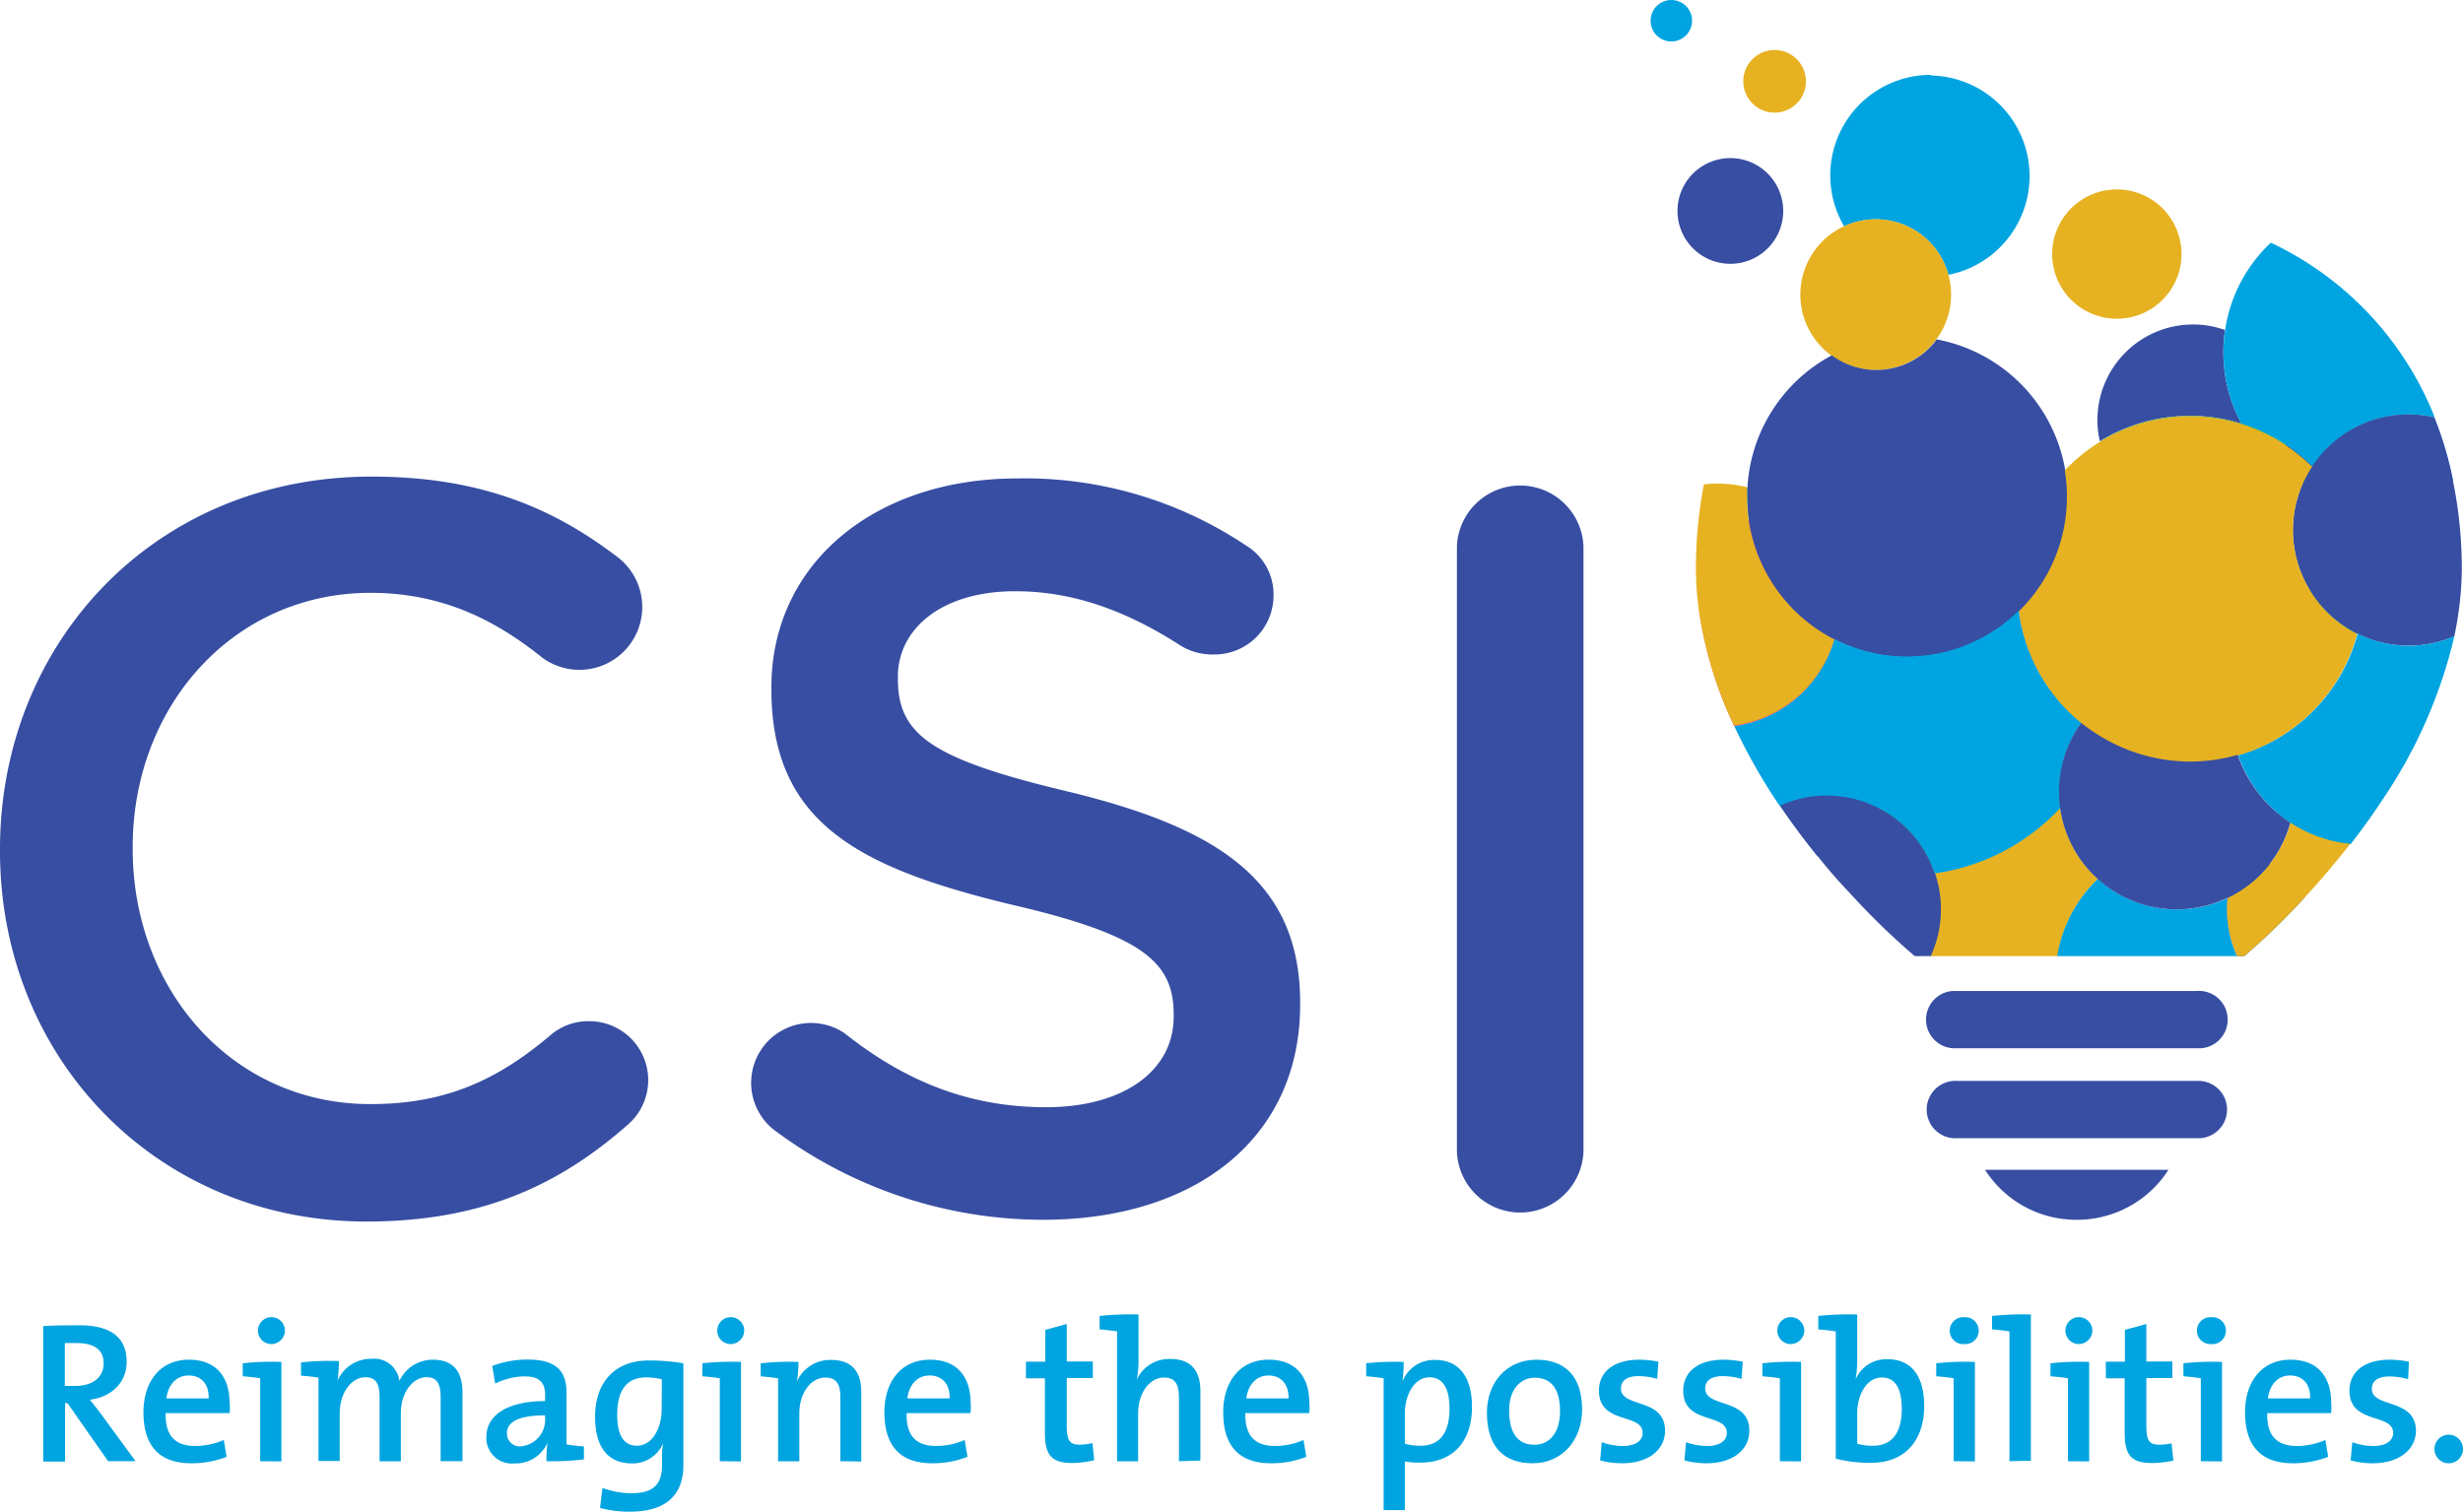 <svg xmlns="http://www.w3.org/2000/svg" xmlns:xlink="http://www.w3.org/1999/xlink" id="Layer_1" data-name="Layer 1" viewBox="0 0 308.88 189.61"><defs><style>.cls-1{fill:#374ea2;}.cls-2{fill:#e6b222;}.cls-3{fill:#00a4e0;}.cls-4{fill:#145fab;}.cls-5{fill:#4fb849;}.cls-6{fill:url(#linear-gradient);}.cls-7{fill:url(#linear-gradient-2);}.cls-8{fill:#b7b9bc;}.cls-9{fill:url(#linear-gradient-3);}.cls-10{fill:url(#linear-gradient-4);}.cls-11{fill:url(#linear-gradient-5);}.cls-12{fill:url(#linear-gradient-6);}.cls-13{fill:url(#linear-gradient-7);}</style><linearGradient id="linear-gradient" x1="304.47" y1="115.63" x2="333.45" y2="115.63" gradientTransform="matrix(1, 0, 0, -1, -16.91, 183.09)" gradientUnits="userSpaceOnUse"><stop offset="0" stop-color="#ffcb05"></stop><stop offset="1" stop-color="#dda027"></stop></linearGradient><linearGradient id="linear-gradient-2" x1="304.47" y1="122.63" x2="333.45" y2="122.63" xlink:href="#linear-gradient"></linearGradient><linearGradient id="linear-gradient-3" x1="217.07" y1="104.96" x2="247.59" y2="104.96" gradientTransform="matrix(1, 0, 0, -1, -16.91, 183.09)" gradientUnits="userSpaceOnUse"><stop offset="0" stop-color="#ef578e"></stop><stop offset="1" stop-color="#d0307d"></stop></linearGradient><linearGradient id="linear-gradient-4" x1="217.07" y1="111.82" x2="247.59" y2="111.82" xlink:href="#linear-gradient-3"></linearGradient><linearGradient id="linear-gradient-5" x1="269.92" y1="104.92" x2="313.27" y2="104.92" xlink:href="#linear-gradient-3"></linearGradient><linearGradient id="linear-gradient-6" x1="269.92" y1="113.4" x2="313.27" y2="113.4" xlink:href="#linear-gradient-3"></linearGradient><linearGradient id="linear-gradient-7" x1="269.92" y1="93.42" x2="313.27" y2="93.42" xlink:href="#linear-gradient-3"></linearGradient></defs><path class="cls-1" d="M217,33.09a6.63,6.63,0,1,0-6.63-6.63A6.63,6.63,0,0,0,217,33.09Z" transform="translate(0 0)"></path><circle class="cls-2" cx="222.55" cy="10.2" r="3.93"></circle><path class="cls-3" d="M242.17,9.39a12.61,12.61,0,0,0-10.9,19,9.43,9.43,0,0,1,13.07,6.08,12.62,12.62,0,0,0-2.17-25Z" transform="translate(0 0)"></path><path class="cls-2" d="M244.34,34.44a9.45,9.45,0,0,0-18.56,2.49,6.77,6.77,0,0,0,.05,1,9.45,9.45,0,0,0,18.85-1A9.12,9.12,0,0,0,244.34,34.44Z" transform="translate(0 0)"></path><path class="cls-2" d="M271.16,26.09a8.11,8.11,0,1,0,2.42,5.78A8.12,8.12,0,0,0,271.16,26.09Z" transform="translate(0 0)"></path><path class="cls-3" d="M209.57,5.2A2.6,2.6,0,1,0,207,2.6a2.59,2.59,0,0,0,2.61,2.6Z" transform="translate(0 0)"></path><path class="cls-1" d="M281.09,53.14a18.84,18.84,0,0,1-2.26-9,19.46,19.46,0,0,1,.2-2.75,11.85,11.85,0,0,0-4-.69,12,12,0,0,0-12,12,11.21,11.21,0,0,0,.31,2.64A21.67,21.67,0,0,1,281.09,53.14Z" transform="translate(0 0)"></path><path class="cls-3" d="M284.78,30.44a18.8,18.8,0,0,0-5.74,11,19.46,19.46,0,0,0-.2,2.75,18.84,18.84,0,0,0,2.26,9,21.41,21.41,0,0,1,5.53,2.62A21.87,21.87,0,0,1,290,58.54a14.44,14.44,0,0,1,15.34-6.18A40.82,40.82,0,0,0,284.78,30.44Z" transform="translate(0 0)"></path><path class="cls-4" d="M302.09,52A14.48,14.48,0,0,0,290,58.49a22.62,22.62,0,0,1,3.16,4,18.87,18.87,0,0,0,14.47-2.25,45.67,45.67,0,0,0-2.33-7.85A14.63,14.63,0,0,0,302.09,52Z" transform="translate(0 0)"></path><path class="cls-5" d="M222.34,62.37a14.94,14.94,0,0,0-3.25-1.21v1.1a21.51,21.51,0,0,0,.21,3A26.78,26.78,0,0,1,222.34,62.37Z" transform="translate(0 0)"></path><path class="cls-5" d="M258.94,65.63a21.09,21.09,0,0,0,.28-3.37A20.22,20.22,0,0,0,259,59a21.46,21.46,0,0,0-2.86,3.83A28.3,28.3,0,0,1,258.94,65.63Z" transform="translate(0 0)"></path><path class="cls-4" d="M288.74,60.77A13.91,13.91,0,0,1,290,58.49a21.87,21.87,0,0,0-3.34-2.73,12.28,12.28,0,0,1-1.13,2.79A19.36,19.36,0,0,0,288.74,60.77Z" transform="translate(0 0)"></path><path class="cls-5" d="M275.09,64.66a12,12,0,0,0,10.42-6.11,18.86,18.86,0,0,1-4.4-5.41,21.67,21.67,0,0,0-17.68,2.19A12,12,0,0,0,275.09,64.66Z" transform="translate(0 0)"></path><path class="cls-5" d="M285.5,58.55a12.28,12.28,0,0,0,1.13-2.79,21.47,21.47,0,0,0-5.54-2.62A18.9,18.9,0,0,0,285.5,58.55Z" transform="translate(0 0)"></path><path class="cls-6" d="M287.56,66.48a14.41,14.41,0,0,0,2.15,7.61,16.57,16.57,0,0,1,6.62-1.38,21.5,21.5,0,0,0-3.2-10.2,18.29,18.29,0,0,1-4.39-1.69A14.32,14.32,0,0,0,287.56,66.48Z" transform="translate(0 0)"></path><path class="cls-4" d="M293.09,62.46a22.62,22.62,0,0,0-3.16-4,13.91,13.91,0,0,0-1.23,2.28A18.22,18.22,0,0,0,293.09,62.46Z" transform="translate(0 0)"></path><path class="cls-7" d="M293.09,62.46a22.62,22.62,0,0,0-3.16-4,13.91,13.91,0,0,0-1.23,2.28A18.22,18.22,0,0,0,293.09,62.46Z" transform="translate(0 0)"></path><path class="cls-8" d="M274.69,95.53a21.31,21.31,0,0,0,5.94-.84,16.85,16.85,0,0,1-.63-8.42,14.76,14.76,0,0,0-14.7.44,26.08,26.08,0,0,1-1.48,5.89A21.61,21.61,0,0,0,274.69,95.53Z" transform="translate(0 0)"></path><path class="cls-5" d="M289.71,74.09A16.64,16.64,0,0,0,280,86.32a14.81,14.81,0,0,1,6,6,21.75,21.75,0,0,0,9.59-12.86A14.57,14.57,0,0,1,289.71,74.09Z" transform="translate(0 0)"></path><path class="cls-5" d="M295.63,79.45a22.07,22.07,0,0,0,.73-5.6V72.66a16.56,16.56,0,0,0-6.65,1.43A14.45,14.45,0,0,0,295.63,79.45Z" transform="translate(0 0)"></path><path class="cls-1" d="M307.6,60.21a45.67,45.67,0,0,0-2.33-7.85,14.77,14.77,0,0,0-3.18-.37,14.5,14.5,0,1,0,5.7,27.82c.16-.74.29-1.48.41-2.23a40.27,40.27,0,0,0,.53-6.3A54.86,54.86,0,0,0,307.6,60.21Z" transform="translate(0 0)"></path><path class="cls-5" d="M280,86.27a16.85,16.85,0,0,0,.63,8.42A21.26,21.26,0,0,0,286,92.31,14.89,14.89,0,0,0,280,86.27Z" transform="translate(0 0)"></path><path class="cls-2" d="M263.09,110.24a14.8,14.8,0,0,1-4.73-8.94,26.47,26.47,0,0,1-15.8,8.22,14.1,14.1,0,0,1-.53,10.41h16A17.15,17.15,0,0,1,263.09,110.24Z" transform="translate(0 0)"></path><path class="cls-3" d="M279.29,114.09a14.08,14.08,0,0,1,.07-1.45,14.78,14.78,0,0,1-16.27-2.4,17.21,17.21,0,0,0-5.1,9.69h22.53A14.17,14.17,0,0,1,279.29,114.09Z" transform="translate(0 0)"></path><path class="cls-8" d="M281.39,106.63a17,17,0,0,1,3.28,1.71,14.6,14.6,0,0,0,2.58-5.13,16.13,16.13,0,0,1-1.5-1.11A14.19,14.19,0,0,0,281.39,106.63Z" transform="translate(0 0)"></path><path class="cls-5" d="M287.68,101.09a16,16,0,0,1-.43,2.17,16.57,16.57,0,0,0,7.48,2.64c1.27-1.63,2.54-3.38,3.77-5.23a14.23,14.23,0,0,0-10.82.42Z" transform="translate(0 0)"></path><path class="cls-5" d="M287.25,103.21a16,16,0,0,0,.43-2.17,15.72,15.72,0,0,0-1.93,1.06A16.13,16.13,0,0,0,287.25,103.21Z" transform="translate(0 0)"></path><path class="cls-3" d="M302.09,81a14.3,14.3,0,0,1-6.42-1.52,21.73,21.73,0,0,1-9.58,12.86,21.26,21.26,0,0,1-5.41,2.38,16.59,16.59,0,0,0,5.12,7.41,16.13,16.13,0,0,0,1.5,1.11,16.57,16.57,0,0,0,7.48,2.64c1.27-1.63,2.54-3.38,3.77-5.23A61.5,61.5,0,0,0,307.8,79.8,14.55,14.55,0,0,1,302.09,81Z" transform="translate(0 0)"></path><path class="cls-4" d="M284.67,108.34a14.71,14.71,0,0,1-5.31,4.27,14.36,14.36,0,0,0,1.2,7.32h.89a88.26,88.26,0,0,0,7.6-7.38A17.19,17.19,0,0,0,284.67,108.34Z" transform="translate(0 0)"></path><path class="cls-2" d="M287.25,103.21a14.79,14.79,0,0,1-7.89,9.4,14.36,14.36,0,0,0,1.2,7.32h.89a88.26,88.26,0,0,0,7.6-7.38c1.78-1.92,3.72-4.18,5.68-6.7A16.57,16.57,0,0,1,287.25,103.21Z" transform="translate(0 0)"></path><path class="cls-4" d="M279.36,112.61a14.71,14.71,0,0,0,5.31-4.27,17,17,0,0,0-3.28-1.71A14.14,14.14,0,0,0,279.36,112.61Z" transform="translate(0 0)"></path><path class="cls-5" d="M256.09,62.79a26.61,26.61,0,0,0-33.71-.42A15.25,15.25,0,0,1,230.72,76a14.9,14.9,0,0,1-.59,4.2,20,20,0,0,0,23.1-3.57,21,21,0,0,1-.18-2.75A21.63,21.63,0,0,1,256.09,62.79Z" transform="translate(0 0)"></path><path class="cls-9" d="M230.09,80.17a20.1,20.1,0,0,1-10.8-15,26.75,26.75,0,0,0-6.2,11.46,50.86,50.86,0,0,0,4.4,14.46A15.28,15.28,0,0,0,230.09,80.17Z" transform="translate(0 0)"></path><path class="cls-2" d="M219.29,65.21a21.51,21.51,0,0,1-.21-3v-1.1a15.34,15.34,0,0,0-3.69-.45,16.34,16.34,0,0,0-1.71.1,55.66,55.66,0,0,0-1,10.46,40.12,40.12,0,0,0,.37,5.36A50.86,50.86,0,0,0,217.45,91a15.27,15.27,0,0,0,12.64-10.87A20.09,20.09,0,0,1,219.29,65.21Z" transform="translate(0 0)"></path><path class="cls-5" d="M230.09,80.17a14.9,14.9,0,0,0,.59-4.2,15.25,15.25,0,0,0-8.34-13.6,27.35,27.35,0,0,0-3.05,2.84A20.09,20.09,0,0,0,230.09,80.17Z" transform="translate(0 0)"></path><path class="cls-10" d="M230.09,80.17a14.9,14.9,0,0,0,.59-4.2,15.25,15.25,0,0,0-8.34-13.6,27.35,27.35,0,0,0-3.05,2.84A20.09,20.09,0,0,0,230.09,80.17Z" transform="translate(0 0)"></path><path class="cls-8" d="M263.82,92.6A22.26,22.26,0,0,1,261,90.68a14.73,14.73,0,0,0-2.63,6.61,19.07,19.07,0,0,1,2.05,1.52A26.31,26.31,0,0,0,263.82,92.6Z" transform="translate(0 0)"></path><path class="cls-4" d="M235.51,101.33a14.24,14.24,0,0,0-12.29-.28c1.55,2.28,3.14,4.41,4.72,6.35a27.17,27.17,0,0,0,4.22,1.51A17.13,17.13,0,0,1,235.51,101.33Z" transform="translate(0 0)"></path><path class="cls-11" d="M265.3,86.71a26.36,26.36,0,0,0-6.36-21.08,20,20,0,0,1-5.75,11A21.62,21.62,0,0,0,261,90.71,15.08,15.08,0,0,1,265.3,86.71Z" transform="translate(0 0)"></path><path class="cls-5" d="M258.94,65.63a28.3,28.3,0,0,0-2.85-2.84,21.52,21.52,0,0,0-3,11.06,21,21,0,0,0,.18,2.75A20,20,0,0,0,258.94,65.63Z" transform="translate(0 0)"></path><path class="cls-12" d="M258.94,65.63a28.3,28.3,0,0,0-2.85-2.84,21.52,21.52,0,0,0-3,11.06,21,21,0,0,0,.18,2.75A20,20,0,0,0,258.94,65.63Z" transform="translate(0 0)"></path><path class="cls-1" d="M259,59a20.12,20.12,0,0,0-16.12-16.43,9.41,9.41,0,0,1-13.16,2h0a20.07,20.07,0,0,0-10.58,16.63v1.1a21.51,21.51,0,0,0,.21,3,20.08,20.08,0,0,0,39.65.42A20.3,20.3,0,0,0,259,59Z" transform="translate(0 0)"></path><path class="cls-8" d="M265.3,86.71a15.08,15.08,0,0,0-4.27,4,22.26,22.26,0,0,0,2.79,1.92A26.33,26.33,0,0,0,265.3,86.71Z" transform="translate(0 0)"></path><path class="cls-13" d="M265.3,86.71a15.08,15.08,0,0,0-4.27,4,22.26,22.26,0,0,0,2.79,1.92A26.33,26.33,0,0,0,265.3,86.71Z" transform="translate(0 0)"></path><path class="cls-2" d="M289.71,74.09a14.38,14.38,0,0,1-1-13.27,13.91,13.91,0,0,1,1.23-2.28,21.61,21.61,0,0,0-31,.47,20.22,20.22,0,0,1,.27,3.3,21.09,21.09,0,0,1-.28,3.37,20,20,0,0,1-5.75,11A21.62,21.62,0,0,0,261,90.76a22.26,22.26,0,0,0,2.79,1.92,21.55,21.55,0,0,0,16.81,2.09A21.26,21.26,0,0,0,286,92.39a21.75,21.75,0,0,0,9.59-12.86A14.44,14.44,0,0,1,289.71,74.09Z" transform="translate(0 0)"></path><path class="cls-5" d="M258.4,97.29a17.27,17.27,0,0,0-22.89,4,14.32,14.32,0,0,1,7.09,8.19,26.47,26.47,0,0,0,15.8-8.22,13.41,13.41,0,0,1,0-4Z" transform="translate(0 0)"></path><path class="cls-3" d="M258.4,97.29A14.73,14.73,0,0,1,261,90.68a21.62,21.62,0,0,1-7.84-14.08,20,20,0,0,1-23.1,3.57,15.27,15.27,0,0,1-12.56,10.92,72.57,72.57,0,0,0,5.69,10,14.27,14.27,0,0,1,19.38,8.47,26.47,26.47,0,0,0,15.8-8.22,13.41,13.41,0,0,1,0-4Z" transform="translate(0 0)"></path><path class="cls-5" d="M258.4,97.29a13.41,13.41,0,0,0,0,4,25.57,25.57,0,0,0,2.05-2.49A17.73,17.73,0,0,0,258.4,97.29Z" transform="translate(0 0)"></path><path class="cls-1" d="M285.75,102.09a16.59,16.59,0,0,1-5.12-7.41,21.55,21.55,0,0,1-16.81-2.09A22.26,22.26,0,0,1,261,90.67a14.76,14.76,0,1,0,25.21,15.16,14.43,14.43,0,0,0,1-2.63A16.13,16.13,0,0,1,285.75,102.09Z" transform="translate(0 0)"></path><path class="cls-5" d="M235.51,101.33a17.13,17.13,0,0,0-3.35,7.58,26.51,26.51,0,0,0,10.44.61A14.32,14.32,0,0,0,235.51,101.33Z" transform="translate(0 0)"></path><path class="cls-1" d="M242.6,109.52a14.24,14.24,0,0,0-19.36-8.47c1.55,2.28,3.14,4.41,4.72,6.35q2,2.52,4,4.59a88.76,88.76,0,0,0,8.17,7.94h2a14.1,14.1,0,0,0,.53-10.41Z" transform="translate(0 0)"></path><path class="cls-1" d="M245.41,135.58H275.5a3.6,3.6,0,0,1,.38,7.19H245.41a3.6,3.6,0,0,1-.38-7.19A2.41,2.41,0,0,1,245.41,135.58Z" transform="translate(0 0)"></path><path class="cls-1" d="M260.45,153a13.58,13.58,0,0,1-11.51-6.27h23A13.6,13.6,0,0,1,260.45,153Z" transform="translate(0 0)"></path><path class="cls-1" d="M245.41,124.3H275.5a3.6,3.6,0,0,1,.54,7.18,4.86,4.86,0,0,1-.54,0H245.41a3.6,3.6,0,1,1-.54-7.18Z" transform="translate(0 0)"></path><path class="cls-3" d="M13.56,183.28,8.46,176h-.3v7.33H5.42V166.33c1.23-.08,2.64-.1,4.55-.1,3.51,0,5.92,1.23,5.92,4.59,0,2.72-2.08,4.45-4.62,4.75.48.6,1,1.23,1.41,1.81l4.32,5.9Zm-4-14.82H8.13v5.38H9.46c2.21,0,3.54-1.13,3.54-2.82s-1.12-2.56-3.41-2.56Z" transform="translate(0 0)"></path><path class="cls-3" d="M28.78,177.25h-8c-.08,2.84,1.2,4.12,3.69,4.12a9,9,0,0,0,3.59-.75l.36,2.11a12,12,0,0,1-4.43.81c-3.84,0-6-2-6-6.41,0-3.77,2.06-6.58,5.7-6.58s5.1,2.43,5.1,5.4A4.72,4.72,0,0,1,28.78,177.25Zm-5.12-4.72c-1.51,0-2.57,1.11-2.79,2.87h5.3C26.22,173.61,25.24,172.53,23.66,172.53Z" transform="translate(0 0)"></path><path class="cls-3" d="M32.63,183.28v-10.4c-.6-.1-1.46-.2-2.19-.25V171a32.73,32.73,0,0,1,4.85-.17v12.48ZM34,168.59a1.69,1.69,0,1,1,1.73-1.69A1.72,1.72,0,0,1,34,168.59Z" transform="translate(0 0)"></path><path class="cls-3" d="M55.26,183.28v-8c0-1.53-.35-2.54-1.78-2.54-1.61,0-3.21,1.79-3.21,4.55v6H47.6v-8c0-1.43-.27-2.54-1.78-2.54-1.71,0-3.22,1.91-3.22,4.55v5.95H39.94V172.8c-.6-.1-1.46-.2-2.19-.25v-1.66a32.75,32.75,0,0,1,4.75-.17,18.49,18.49,0,0,1-.17,2.46h0a4.56,4.56,0,0,1,4.25-2.74,3.18,3.18,0,0,1,3.51,2.79,4.58,4.58,0,0,1,4.19-2.68c2.39,0,3.72,1.3,3.72,4.12v8.61Z" transform="translate(0 0)"></path><path class="cls-3" d="M68.53,183.28a16.27,16.27,0,0,1,.13-2.31h0a4.36,4.36,0,0,1-4.14,2.59A3.21,3.21,0,0,1,61,180.65a2.36,2.36,0,0,1,0-.46c0-2.81,2.86-4.45,7.36-4.45V175c0-1.56-.66-2.36-2.62-2.36a8.69,8.69,0,0,0-3.64.9l-.37-2.21a12.57,12.57,0,0,1,4.42-.8c3.84,0,4.9,1.65,4.9,4.22v6.43c.6.1,1.45.2,2.18.25v1.62A32.49,32.49,0,0,1,68.53,183.28Zm-.17-5.75c-3.75,0-4.78,1.06-4.78,2.21a1.59,1.59,0,0,0,1.51,1.68,1.34,1.34,0,0,0,.2,0,3.34,3.34,0,0,0,3.07-3.54Z" transform="translate(0 0)"></path><path class="cls-3" d="M79,189.61a13.92,13.92,0,0,1-3.75-.47l.31-2.51a10.59,10.59,0,0,0,3.61.67c2.52,0,3.85-.9,3.85-3.49V183a9.58,9.58,0,0,1,.15-2h0a4.15,4.15,0,0,1-3.9,2.56c-3,0-4.64-2-4.64-5.85,0-4.3,2.46-7.06,6.7-7.06a25.59,25.59,0,0,1,4.37.35v13C85.64,186.6,84.44,189.61,79,189.61ZM83,173a9,9,0,0,0-2-.23c-2.14,0-3.6,1.31-3.6,4.67,0,2.52.78,3.9,2.47,3.9,2,0,3.11-2.34,3.11-4.52Z" transform="translate(0 0)"></path><path class="cls-3" d="M90.27,183.28v-10.4c-.6-.1-1.46-.2-2.19-.25V171a32.73,32.73,0,0,1,4.85-.17v12.48Zm1.33-14.69a1.69,1.69,0,1,1,1.73-1.69,1.72,1.72,0,0,1-1.73,1.69Z" transform="translate(0 0)"></path><path class="cls-3" d="M105.39,183.28v-8c0-1.56-.42-2.49-1.88-2.49-1.86,0-3.27,2-3.27,4.5v6H97.58v-10.4c-.6-.1-1.46-.2-2.18-.25V171a32.62,32.62,0,0,1,4.74-.17,16.89,16.89,0,0,1-.2,2.46h0a4.56,4.56,0,0,1,4.32-2.71c2.84,0,3.75,1.81,3.75,4v8.74Z" transform="translate(0 0)"></path><path class="cls-3" d="M121.7,177.25h-8c-.08,2.84,1.2,4.12,3.69,4.12a9,9,0,0,0,3.59-.75l.35,2.11a11.94,11.94,0,0,1-4.42.81c-3.84,0-6-2-6-6.41,0-3.77,2.06-6.58,5.71-6.58s5.1,2.43,5.1,5.4A5.22,5.22,0,0,1,121.7,177.25Zm-5.12-4.72c-1.51,0-2.57,1.11-2.79,2.87h5.3C119.14,173.61,118.16,172.53,116.58,172.53Z" transform="translate(0 0)"></path><path class="cls-3" d="M134.51,183.51c-2.66,0-3.47-1-3.47-3.82v-6.81h-2.38V170.8h2.43v-4l2.69-.73v4.7h3.27v2.08h-3.27v6c0,1.86.38,2.36,1.64,2.36A7.17,7.17,0,0,0,137,181l.22,2.16A13.23,13.23,0,0,1,134.51,183.51Z" transform="translate(0 0)"></path><path class="cls-3" d="M147.85,183.28v-8c0-1.56-.42-2.49-1.86-2.49-1.88,0-3.26,2-3.26,4.5v6h-2.64V167c-.6-.1-1.46-.2-2.19-.25v-1.69a36.14,36.14,0,0,1,4.88-.18v5.68a11.17,11.17,0,0,1-.23,2.51h0a4.46,4.46,0,0,1,4.25-2.61c2.84,0,3.74,1.81,3.74,4v8.74Z" transform="translate(0 0)"></path><path class="cls-3" d="M164.18,177.25h-8c-.07,2.84,1.21,4.12,3.69,4.12a8.94,8.94,0,0,0,3.6-.75l.35,2.11a11.94,11.94,0,0,1-4.42.81c-3.85,0-6-2-6-6.41,0-3.77,2.06-6.58,5.7-6.58s5.1,2.43,5.1,5.4A5.22,5.22,0,0,1,164.18,177.25Zm-5.09-4.72c-1.51,0-2.56,1.11-2.79,2.87h5.3C161.62,173.61,160.64,172.53,159.09,172.53Z" transform="translate(0 0)"></path><path class="cls-3" d="M178.09,183.46a10.18,10.18,0,0,1-1.91-.15v6.1h-2.66V172.88c-.61-.1-1.46-.2-2.19-.25V171a32.07,32.07,0,0,1,4.7-.17,15.12,15.12,0,0,1-.15,2.33h.05a4.24,4.24,0,0,1,4.07-2.58c2.94,0,4.6,2.11,4.6,5.88C184.59,180.82,182.22,183.46,178.09,183.46Zm1.18-10.7c-2,0-3.09,2.36-3.09,4.49v3.84a7.08,7.08,0,0,0,2,.25c2.14,0,3.6-1.31,3.6-4.67,0-2.51-.81-3.91-2.52-3.91Z" transform="translate(0 0)"></path><path class="cls-3" d="M192.2,183.54c-3.47,0-5.73-1.94-5.73-6.34,0-3.76,2.44-6.65,6.23-6.65,3.34,0,5.71,1.86,5.71,6.25C198.41,180.65,195.89,183.54,192.2,183.54Zm.28-10.73c-1.64,0-3.22,1.25-3.22,4.12s1.11,4.29,3.19,4.29c1.74,0,3.19-1.35,3.19-4.24C195.64,174.32,194.61,172.81,192.48,172.81Z" transform="translate(0 0)"></path><path class="cls-3" d="M203.43,183.54a10.72,10.72,0,0,1-2.76-.36l.2-2.28a8,8,0,0,0,2.74.47c1.41,0,2.39-.62,2.39-1.63,0-2.56-5.48-1-5.48-5.32,0-2.19,1.66-3.87,5.1-3.87a12.53,12.53,0,0,1,2.36.25l-.15,2.16a8.17,8.17,0,0,0-2.36-.35c-1.48,0-2.19.6-2.19,1.55,0,2.47,5.53,1.11,5.53,5.3C208.81,181.83,206.75,183.54,203.43,183.54Z" transform="translate(0 0)"></path><path class="cls-3" d="M214,183.54a10.72,10.72,0,0,1-2.76-.36l.2-2.28a8,8,0,0,0,2.74.47c1.4,0,2.38-.62,2.38-1.63,0-2.56-5.47-1-5.47-5.32,0-2.19,1.66-3.87,5.1-3.87a12.53,12.53,0,0,1,2.36.25l-.15,2.16a8.17,8.17,0,0,0-2.36-.35c-1.49,0-2.19.6-2.19,1.55,0,2.47,5.53,1.11,5.53,5.3C219.39,181.83,217.33,183.54,214,183.54Z" transform="translate(0 0)"></path><path class="cls-3" d="M223.21,183.28v-10.4c-.6-.1-1.46-.2-2.19-.25V171a32.73,32.73,0,0,1,4.85-.17v12.48Zm1.33-14.69a1.69,1.69,0,1,1,1.73-1.69A1.72,1.72,0,0,1,224.54,168.59Z" transform="translate(0 0)"></path><path class="cls-3" d="M234.67,183.48a17.09,17.09,0,0,1-4.45-.52V167c-.6-.1-1.46-.2-2.19-.25v-1.69a36.14,36.14,0,0,1,4.88-.18v5.76a14.61,14.61,0,0,1-.2,2.38h0a4.17,4.17,0,0,1,4-2.53c3,0,4.6,2.11,4.6,5.88C241.3,180.75,238.84,183.48,234.67,183.48Zm1.33-10.7c-2,0-3.09,2.34-3.09,4.45v3.86a6.74,6.74,0,0,0,2,.25c2.11,0,3.59-1.31,3.59-4.67C238.48,174.16,237.68,172.78,236,172.78Z" transform="translate(0 0)"></path><path class="cls-3" d="M245,183.28v-10.4c-.6-.1-1.45-.2-2.18-.25V171a32.73,32.73,0,0,1,4.85-.17v12.48Zm1.33-14.69a1.69,1.69,0,0,1-.26-3.37h.26a1.69,1.69,0,0,1,.26,3.37Z" transform="translate(0 0)"></path><path class="cls-3" d="M252,183.28V167c-.6-.1-1.46-.2-2.18-.25v-1.69a36,36,0,0,1,4.87-.18v18.34Z" transform="translate(0 0)"></path><path class="cls-3" d="M259.34,183.28v-10.4c-.6-.1-1.46-.2-2.19-.25V171a32.73,32.73,0,0,1,4.85-.17v12.48Zm1.33-14.69a1.69,1.69,0,1,1,1.73-1.69,1.72,1.72,0,0,1-1.73,1.69Z" transform="translate(0 0)"></path><path class="cls-3" d="M269.92,183.51c-2.67,0-3.47-1-3.47-3.82v-6.81h-2.36V170.8h2.39v-4l2.69-.73v4.7h3.26v2.08h-3.26v6c0,1.86.37,2.36,1.63,2.36a7.17,7.17,0,0,0,1.53-.17l.23,2.16A13,13,0,0,1,269.92,183.51Z" transform="translate(0 0)"></path><path class="cls-3" d="M276,183.28v-10.4c-.6-.1-1.46-.2-2.18-.25V171a32.59,32.59,0,0,1,4.84-.17v12.48Zm1.33-14.69a1.69,1.69,0,0,1-.26-3.37h.26a1.69,1.69,0,0,1,.26,3.37Z" transform="translate(0 0)"></path><path class="cls-3" d="M292.33,177.25h-8c-.07,2.84,1.21,4.12,3.7,4.12a9,9,0,0,0,3.59-.75l.35,2.11a11.94,11.94,0,0,1-4.42.81c-3.84,0-6-2-6-6.41,0-3.77,2.06-6.58,5.7-6.58s5.1,2.43,5.1,5.4A5.75,5.75,0,0,1,292.33,177.25Zm-5.13-4.72c-1.51,0-2.56,1.11-2.79,2.87h5.3C289.76,173.61,288.78,172.53,287.2,172.53Z" transform="translate(0 0)"></path><path class="cls-3" d="M297.55,183.54a10.72,10.72,0,0,1-2.76-.36l.2-2.28a8,8,0,0,0,2.74.47c1.41,0,2.39-.62,2.39-1.63,0-2.56-5.48-1-5.48-5.32,0-2.19,1.66-3.87,5.1-3.87a12.53,12.53,0,0,1,2.36.25L302,173a8.17,8.17,0,0,0-2.36-.35c-1.48,0-2.19.6-2.19,1.55,0,2.47,5.53,1.11,5.53,5.3C302.93,181.83,300.87,183.54,297.55,183.54Z" transform="translate(0 0)"></path><path class="cls-3" d="M307.09,183.54a1.79,1.79,0,1,1,1.79-1.79,1.79,1.79,0,0,1-1.79,1.79Z" transform="translate(0 0)"></path><path class="cls-1" d="M0,106.75v-.26C0,80.82,19.22,59.78,46.58,59.78c13.93,0,23.09,4.13,31,10.2A7.88,7.88,0,0,1,68,82.49c-6.2-5-12.91-8.13-21.55-8.13-17.16,0-29.81,14.2-29.81,31.88v.25c0,17.68,12.52,32,29.81,32,9.55,0,16-3.09,22.58-8.64a7.25,7.25,0,0,1,4.77-1.76,7.39,7.39,0,0,1,4.91,13c-8.52,7.49-18.2,12.13-32.78,12.13C19.61,153.2,0,132.69,0,106.75Z" transform="translate(0 0)"></path><path class="cls-1" d="M96.9,141.59a7.51,7.51,0,0,1,9-12c7.49,5.94,15.49,9.29,25.29,9.29s16-4.64,16-11.35v-.26c0-6.45-3.61-9.94-20.38-13.81-19.23-4.64-30.07-10.32-30.07-27v-.25c0-15.49,12.91-26.2,30.84-26.2a49.92,49.92,0,0,1,28.65,8.39,7.18,7.18,0,0,1,3.48,6.32,7.39,7.39,0,0,1-7.41,7.37h0A7.66,7.66,0,0,1,148.09,81c-7-4.52-13.68-6.84-20.78-6.84-9.29,0-14.71,4.77-14.71,10.71v.27c0,7,4.13,10.07,21.55,14.2,19.1,4.64,28.9,11.48,28.9,26.45V126c0,16.9-13.29,27-32.25,27A56.3,56.3,0,0,1,96.9,141.59Z" transform="translate(0 0)"></path><path class="cls-1" d="M182.71,68.56a7.94,7.94,0,0,1,15.87,0v75.87a7.94,7.94,0,0,1-15.87,0Z" transform="translate(0 0)"></path></svg>